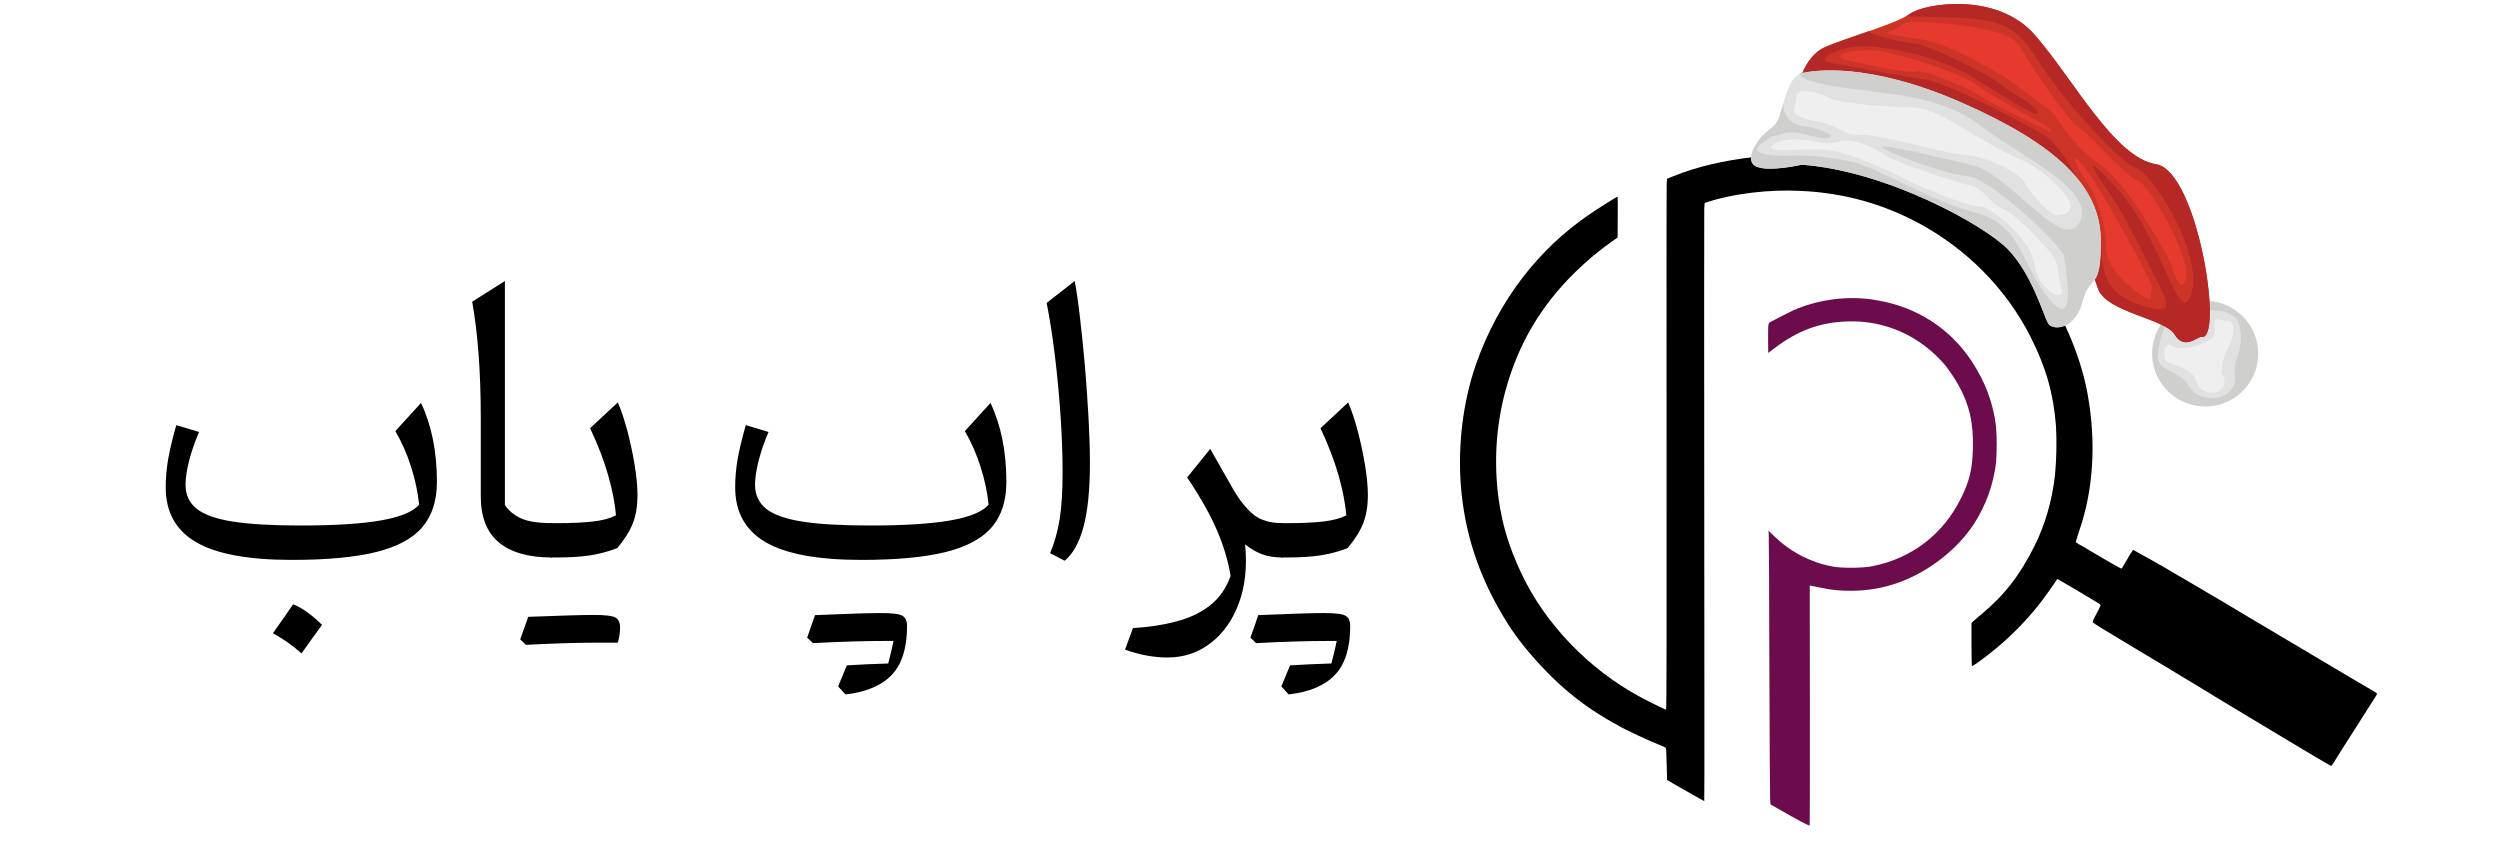 <svg xmlns="http://www.w3.org/2000/svg" xmlns:xlink="http://www.w3.org/1999/xlink" width="290" zoomAndPan="magnify" viewBox="0 0 217.5 73.5" height="98" preserveAspectRatio="xMidYMid meet" version="1.0"><defs><clipPath id="f315e96fd9"><path d="M 187 26 L 197 26 L 197 36 L 187 36 Z M 187 26 " clip-rule="nonzero"/></clipPath><clipPath id="aab674aeac"><path d="M 156.129 -3.148 L 201.906 7.199 L 195.332 36.266 L 149.559 25.914 Z M 156.129 -3.148 " clip-rule="nonzero"/></clipPath><clipPath id="84a238fb69"><path d="M 156.129 -3.148 L 201.906 7.199 L 195.332 36.266 L 149.559 25.914 Z M 156.129 -3.148 " clip-rule="nonzero"/></clipPath><clipPath id="b9b1e69658"><path d="M 156.129 -3.148 L 201.906 7.199 L 195.332 36.266 L 149.559 25.914 Z M 156.129 -3.148 " clip-rule="nonzero"/></clipPath><clipPath id="75c4304b4d"><path d="M 188 27 L 195 27 L 195 35 L 188 35 Z M 188 27 " clip-rule="nonzero"/></clipPath><clipPath id="e6a07e19d6"><path d="M 156.129 -3.148 L 201.906 7.199 L 195.332 36.266 L 149.559 25.914 Z M 156.129 -3.148 " clip-rule="nonzero"/></clipPath><clipPath id="2413c1f416"><path d="M 156.129 -3.148 L 201.906 7.199 L 195.332 36.266 L 149.559 25.914 Z M 156.129 -3.148 " clip-rule="nonzero"/></clipPath><clipPath id="9b72f06e96"><path d="M 156.129 -3.148 L 201.906 7.199 L 195.332 36.266 L 149.559 25.914 Z M 156.129 -3.148 " clip-rule="nonzero"/></clipPath><clipPath id="2d41457efb"><path d="M 156 0 L 193 0 L 193 30 L 156 30 Z M 156 0 " clip-rule="nonzero"/></clipPath><clipPath id="1f30c96ed9"><path d="M 156.129 -3.148 L 201.906 7.199 L 195.332 36.266 L 149.559 25.914 Z M 156.129 -3.148 " clip-rule="nonzero"/></clipPath><clipPath id="6ea57b56de"><path d="M 156.129 -3.148 L 201.906 7.199 L 195.332 36.266 L 149.559 25.914 Z M 156.129 -3.148 " clip-rule="nonzero"/></clipPath><clipPath id="3ccdc23891"><path d="M 156.129 -3.148 L 201.906 7.199 L 195.332 36.266 L 149.559 25.914 Z M 156.129 -3.148 " clip-rule="nonzero"/></clipPath><clipPath id="376e4fe44f"><path d="M 164 1 L 191 1 L 191 25 L 164 25 Z M 164 1 " clip-rule="nonzero"/></clipPath><clipPath id="07f811357d"><path d="M 156.129 -3.148 L 201.906 7.199 L 195.332 36.266 L 149.559 25.914 Z M 156.129 -3.148 " clip-rule="nonzero"/></clipPath><clipPath id="67c2e261ce"><path d="M 156.129 -3.148 L 201.906 7.199 L 195.332 36.266 L 149.559 25.914 Z M 156.129 -3.148 " clip-rule="nonzero"/></clipPath><clipPath id="55544af796"><path d="M 156.129 -3.148 L 201.906 7.199 L 195.332 36.266 L 149.559 25.914 Z M 156.129 -3.148 " clip-rule="nonzero"/></clipPath><clipPath id="f70bfde8fe"><path d="M 160 4 L 179 4 L 179 12 L 160 12 Z M 160 4 " clip-rule="nonzero"/></clipPath><clipPath id="ccb8bf1af3"><path d="M 156.129 -3.148 L 201.906 7.199 L 195.332 36.266 L 149.559 25.914 Z M 156.129 -3.148 " clip-rule="nonzero"/></clipPath><clipPath id="7178ff8a57"><path d="M 156.129 -3.148 L 201.906 7.199 L 195.332 36.266 L 149.559 25.914 Z M 156.129 -3.148 " clip-rule="nonzero"/></clipPath><clipPath id="c89d16035e"><path d="M 156.129 -3.148 L 201.906 7.199 L 195.332 36.266 L 149.559 25.914 Z M 156.129 -3.148 " clip-rule="nonzero"/></clipPath><clipPath id="5876156bb0"><path d="M 180 13 L 188 13 L 188 27 L 180 27 Z M 180 13 " clip-rule="nonzero"/></clipPath><clipPath id="add6c1d482"><path d="M 156.129 -3.148 L 201.906 7.199 L 195.332 36.266 L 149.559 25.914 Z M 156.129 -3.148 " clip-rule="nonzero"/></clipPath><clipPath id="dbb618f715"><path d="M 156.129 -3.148 L 201.906 7.199 L 195.332 36.266 L 149.559 25.914 Z M 156.129 -3.148 " clip-rule="nonzero"/></clipPath><clipPath id="d724f1829c"><path d="M 156.129 -3.148 L 201.906 7.199 L 195.332 36.266 L 149.559 25.914 Z M 156.129 -3.148 " clip-rule="nonzero"/></clipPath><clipPath id="4e6729c7f9"><path d="M 152 6 L 183 6 L 183 29 L 152 29 Z M 152 6 " clip-rule="nonzero"/></clipPath><clipPath id="20abd2f41a"><path d="M 156.129 -3.148 L 201.906 7.199 L 195.332 36.266 L 149.559 25.914 Z M 156.129 -3.148 " clip-rule="nonzero"/></clipPath><clipPath id="521ff8f2b8"><path d="M 156.129 -3.148 L 201.906 7.199 L 195.332 36.266 L 149.559 25.914 Z M 156.129 -3.148 " clip-rule="nonzero"/></clipPath><clipPath id="d1f3ac79ed"><path d="M 156.129 -3.148 L 201.906 7.199 L 195.332 36.266 L 149.559 25.914 Z M 156.129 -3.148 " clip-rule="nonzero"/></clipPath><clipPath id="fe663c1b73"><path d="M 153 9 L 160 9 L 160 13 L 153 13 Z M 153 9 " clip-rule="nonzero"/></clipPath><clipPath id="d9b060abd2"><path d="M 156.129 -3.148 L 201.906 7.199 L 195.332 36.266 L 149.559 25.914 Z M 156.129 -3.148 " clip-rule="nonzero"/></clipPath><clipPath id="5360bff5f2"><path d="M 156.129 -3.148 L 201.906 7.199 L 195.332 36.266 L 149.559 25.914 Z M 156.129 -3.148 " clip-rule="nonzero"/></clipPath><clipPath id="4ddd642310"><path d="M 156.129 -3.148 L 201.906 7.199 L 195.332 36.266 L 149.559 25.914 Z M 156.129 -3.148 " clip-rule="nonzero"/></clipPath><clipPath id="94fdbfd897"><path d="M 156 7 L 181 7 L 181 19 L 156 19 Z M 156 7 " clip-rule="nonzero"/></clipPath><clipPath id="75ca886d42"><path d="M 156.129 -3.148 L 201.906 7.199 L 195.332 36.266 L 149.559 25.914 Z M 156.129 -3.148 " clip-rule="nonzero"/></clipPath><clipPath id="b8bcfce951"><path d="M 156.129 -3.148 L 201.906 7.199 L 195.332 36.266 L 149.559 25.914 Z M 156.129 -3.148 " clip-rule="nonzero"/></clipPath><clipPath id="a75db68bd3"><path d="M 156.129 -3.148 L 201.906 7.199 L 195.332 36.266 L 149.559 25.914 Z M 156.129 -3.148 " clip-rule="nonzero"/></clipPath><clipPath id="d382435025"><path d="M 154 12 L 180 12 L 180 26 L 154 26 Z M 154 12 " clip-rule="nonzero"/></clipPath><clipPath id="a3011f1992"><path d="M 156.129 -3.148 L 201.906 7.199 L 195.332 36.266 L 149.559 25.914 Z M 156.129 -3.148 " clip-rule="nonzero"/></clipPath><clipPath id="39f92fd2af"><path d="M 156.129 -3.148 L 201.906 7.199 L 195.332 36.266 L 149.559 25.914 Z M 156.129 -3.148 " clip-rule="nonzero"/></clipPath><clipPath id="e804b2b3c6"><path d="M 156.129 -3.148 L 201.906 7.199 L 195.332 36.266 L 149.559 25.914 Z M 156.129 -3.148 " clip-rule="nonzero"/></clipPath></defs><path fill="#000000" d="M 152.707 13.648 C 149.949 13.957 147.613 14.504 145.562 15.34 L 145.039 15.547 L 145.004 15.895 C 144.984 16.094 144.984 26.492 144.992 39 C 145.004 55.555 144.992 61.742 144.949 61.742 C 144.875 61.742 143.512 61.074 142.715 60.645 C 138.18 58.203 134.379 54.227 132.309 49.777 C 131.277 47.555 130.707 45.695 130.379 43.395 C 129.953 40.238 130.148 37.039 130.984 33.961 C 132.078 29.953 134.047 26.609 137.043 23.676 C 138.039 22.703 139.109 21.801 140.25 21 L 140.73 20.664 L 140.742 18.887 C 140.754 17.91 140.742 17.113 140.73 17.113 C 140.645 17.113 138.914 18.207 138.113 18.766 C 135.977 20.246 134.082 22.055 132.492 24.113 C 130.754 26.379 129.383 28.922 128.438 31.625 C 127.199 35.121 126.742 39.305 127.18 43.152 C 127.617 47.02 128.879 50.578 131.09 54.129 C 131.969 55.543 133.164 57.02 134.641 58.523 C 135.824 59.738 137.137 60.832 138.539 61.777 C 139.098 62.148 140.449 62.957 140.488 62.957 C 140.578 62.992 140.656 63.035 140.73 63.09 C 141.312 63.449 143.352 64.406 144.719 64.953 C 144.926 65.043 144.949 65.059 144.961 65.25 C 144.961 65.355 144.984 65.992 145.004 66.652 L 145.039 67.855 L 145.609 68.195 C 146.625 68.785 148.25 69.695 148.27 69.695 C 148.293 69.695 148.281 58.215 148.27 44.184 C 148.258 30.148 148.258 18.449 148.27 18.164 L 148.305 17.664 L 148.633 17.551 C 150.832 16.84 153.957 16.465 156.641 16.609 C 158.238 16.672 159.832 16.902 161.387 17.277 C 165.559 18.305 169.371 20.457 172.418 23.488 C 174.129 25.188 175.562 27.145 176.656 29.297 C 178.016 32.012 178.641 34.203 178.871 37.059 C 178.949 38.484 178.914 39.918 178.785 41.344 C 178.52 43.602 177.918 45.672 176.996 47.512 C 175.715 50.066 174.359 51.816 172.344 53.473 C 172.141 53.637 171.879 53.867 171.746 53.984 L 171.52 54.203 L 171.52 56.055 C 171.52 57.074 171.539 57.918 171.562 57.941 C 171.629 57.988 172.844 57.098 173.664 56.406 C 175.012 55.289 176.23 54.039 177.324 52.684 C 177.766 52.125 178.594 50.973 178.812 50.633 L 178.98 50.371 L 179.207 50.492 C 179.332 50.555 180.039 50.973 180.777 51.41 C 181.512 51.852 182.254 52.301 182.43 52.398 C 182.605 52.496 182.75 52.617 182.75 52.66 C 182.648 52.914 182.527 53.164 182.387 53.406 C 182.113 53.91 182.035 54.086 182.078 54.152 C 182.113 54.203 183.164 54.863 184.438 55.617 C 185.707 56.375 186.934 57.109 187.176 57.262 L 189.004 58.359 C 191.086 59.617 191.48 59.848 191.691 59.98 C 191.797 60.043 192.258 60.328 192.727 60.617 C 193.199 60.898 194.449 61.652 195.523 62.301 C 199.992 64.996 202.754 66.641 202.828 66.641 C 202.965 66.473 203.082 66.285 203.184 66.102 C 203.355 65.809 204.133 64.59 204.891 63.41 C 206.629 60.68 206.809 60.406 206.809 60.352 C 206.707 60.25 206.59 60.176 206.465 60.109 C 206.117 59.914 202.984 58.062 200.508 56.586 C 198.535 55.41 195.961 53.879 195.414 53.562 C 195.16 53.406 194.184 52.824 193.246 52.266 C 192.305 51.707 191.02 50.949 190.375 50.578 C 189.727 50.207 189.07 49.824 188.914 49.727 C 188.586 49.508 186.262 48.203 185.852 47.984 L 185.574 47.84 L 185.344 48.191 C 185.227 48.387 185.008 48.75 184.859 49.012 C 184.719 49.277 184.59 49.473 184.555 49.473 C 184.5 49.473 182.367 48.246 181.836 47.914 C 181.641 47.785 181.289 47.59 181.059 47.457 C 180.895 47.379 180.742 47.285 180.602 47.172 C 180.582 47.148 180.723 46.703 180.895 46.176 C 182.125 42.629 182.375 38.539 181.641 34.391 C 181.094 31.266 179.668 27.793 177.852 25.129 C 176.195 22.703 174.629 21.012 172.426 19.25 C 169.086 16.586 164.34 14.527 159.961 13.848 C 158.469 13.621 158.043 13.586 155.852 13.574 C 153.957 13.555 153.496 13.562 152.707 13.648 " fill-opacity="1" fill-rule="evenodd"/><path fill="#6c0c4c" d="M 160.016 25.984 C 158.383 26.129 156.719 26.598 155.445 27.281 C 155.141 27.441 154.668 27.684 154.387 27.824 C 153.891 28.066 153.879 28.078 153.848 28.309 C 153.824 28.43 153.824 29.031 153.824 29.621 L 153.836 30.707 L 154.309 30.348 C 156.379 28.766 158.273 28.055 160.648 27.969 C 162.883 27.871 165.086 28.484 166.949 29.734 C 167.836 30.336 168.625 31.047 169.309 31.867 C 169.691 32.387 170.051 32.91 170.367 33.469 C 171.34 35.199 171.707 36.82 171.641 39.098 C 171.594 40.809 171.34 41.852 170.621 43.316 C 169.066 46.484 166.324 48.586 162.871 49.266 C 162.062 49.43 160.242 49.441 159.441 49.289 C 157.527 48.934 155.766 48.016 154.363 46.66 L 153.855 46.164 L 153.879 46.438 C 153.891 46.582 153.926 51.719 153.934 57.852 C 153.945 63.988 153.988 69.227 154 69.488 L 154.031 69.98 L 154.934 70.496 C 156.453 71.371 157.309 71.82 157.438 71.82 C 157.461 71.82 157.461 67.121 157.461 61.383 L 157.449 50.938 L 157.625 50.973 C 157.727 50.996 158.098 51.062 158.457 51.141 C 159.301 51.324 160.168 51.41 161.035 51.398 C 162.457 51.398 163.879 51.16 165.219 50.668 C 167.816 49.727 170.293 47.785 171.727 45.594 C 172.766 43.984 173.434 42.156 173.656 40.25 C 173.734 39.199 173.734 38.145 173.656 37.105 C 173.414 35.078 172.734 33.25 171.539 31.43 C 169.668 28.582 166.762 26.711 163.324 26.129 C 162.27 25.934 161.145 25.887 160.016 25.984 " fill-opacity="1" fill-rule="evenodd"/><path fill="#000000" d="M 36.465 43.906 C 36.352 42.828 36.121 41.73 35.766 40.617 C 35.414 39.508 34.961 38.473 34.395 37.508 L 36.629 35.055 C 37.551 37.012 38.012 39.301 38.012 41.926 C 38.012 43.543 37.594 44.848 36.762 45.84 C 35.93 46.832 34.582 47.562 32.73 48.027 C 30.887 48.484 28.438 48.711 25.395 48.711 C 21.594 48.711 18.812 48.195 17.051 47.164 C 15.293 46.133 14.418 44.543 14.418 42.402 C 14.418 41.598 14.484 40.793 14.625 39.977 C 14.762 39.168 15 38.172 15.34 36.988 L 17.316 37.582 C 16.961 38.41 16.672 39.242 16.453 40.082 C 16.246 40.914 16.141 41.609 16.141 42.164 C 16.141 43.039 16.461 43.738 17.109 44.262 C 17.754 44.777 18.805 45.152 20.262 45.379 C 21.727 45.609 23.699 45.719 26.168 45.719 C 29.152 45.719 31.484 45.57 33.16 45.273 C 34.836 44.977 35.938 44.523 36.465 43.906 Z M 25.5 52.578 C 26.242 52.852 27.082 53.449 28.016 54.363 C 27.715 54.777 27.418 55.188 27.121 55.598 C 26.832 56.004 26.535 56.418 26.23 56.848 C 25.504 56.191 24.676 55.605 23.746 55.09 C 24.043 54.664 24.332 54.246 24.621 53.844 C 24.91 53.434 25.203 53.012 25.5 52.578 Z M 25.5 52.578 " fill-opacity="1" fill-rule="nonzero"/><path fill="#000000" d="M 43.926 24.449 L 43.926 43.934 C 44.242 44.422 44.707 44.809 45.324 45.094 C 45.938 45.375 46.832 45.512 48.016 45.512 L 48.031 45.512 L 48.031 48.5 L 48.016 48.5 C 45.992 48.5 44.453 48.066 43.406 47.191 C 42.352 46.324 41.828 44.984 41.828 43.176 L 41.828 36.395 C 41.828 32.418 41.578 29.035 41.082 26.246 Z M 43.926 24.449 " fill-opacity="1" fill-rule="nonzero"/><path fill="#000000" d="M 52.129 55.91 C 50.293 55.91 48.164 55.973 45.746 56.102 C 45.629 55.973 45.465 55.812 45.258 55.629 C 45.375 55.289 45.496 54.957 45.613 54.629 C 45.734 54.309 45.848 53.992 45.957 53.664 C 48.781 53.551 50.688 53.5 51.668 53.5 C 52.66 53.5 53.281 53.574 53.543 53.723 C 53.812 53.879 53.945 54.172 53.945 54.602 C 53.945 55.035 53.879 55.473 53.75 55.91 Z M 48.039 48.5 C 47.691 48.5 47.52 48.156 47.52 47.461 L 47.52 46.566 C 47.52 45.863 47.691 45.512 48.039 45.512 L 48.723 45.512 C 49.711 45.512 50.648 45.469 51.535 45.379 C 52.418 45.281 53.102 45.094 53.59 44.828 C 53.5 43.785 53.277 42.637 52.918 41.375 C 52.562 40.109 52.035 38.734 51.34 37.254 L 53.75 35.008 C 54.059 35.723 54.34 36.578 54.602 37.566 C 54.855 38.551 55.066 39.531 55.223 40.512 C 55.379 41.488 55.461 42.34 55.461 43.07 C 55.461 44.023 55.328 44.84 55.062 45.512 C 54.801 46.188 54.352 46.91 53.707 47.684 C 52.902 47.992 52.102 48.203 51.297 48.324 C 50.5 48.441 49.551 48.5 48.441 48.5 Z M 48.039 48.5 " fill-opacity="1" fill-rule="nonzero"/><path fill="#000000" d="M 86.008 43.906 C 85.898 42.828 85.668 41.73 85.309 40.617 C 84.961 39.508 84.508 38.473 83.941 37.508 L 86.172 35.055 C 87.094 37.012 87.555 39.301 87.555 41.926 C 87.555 43.543 87.141 44.848 86.309 45.84 C 85.473 46.832 84.129 47.562 82.273 48.027 C 80.43 48.484 77.984 48.711 74.941 48.711 C 71.141 48.711 68.359 48.195 66.594 47.164 C 64.84 46.133 63.961 44.543 63.961 42.402 C 63.961 41.598 64.027 40.793 64.168 39.977 C 64.309 39.168 64.547 38.172 64.883 36.988 L 66.863 37.582 C 66.504 38.41 66.215 39.242 66 40.082 C 65.793 40.914 65.688 41.609 65.688 42.164 C 65.688 43.039 66.008 43.738 66.652 44.262 C 67.297 44.777 68.352 45.152 69.809 45.379 C 71.273 45.609 73.246 45.719 75.715 45.719 C 78.695 45.719 81.027 45.57 82.707 45.273 C 84.379 44.977 85.48 44.523 86.008 43.906 Z M 77.082 55.762 C 75.258 55.762 73.133 55.824 70.715 55.953 C 70.598 55.824 70.434 55.664 70.223 55.477 C 70.344 55.141 70.457 54.809 70.566 54.48 C 70.688 54.16 70.797 53.844 70.91 53.516 C 73.734 53.395 75.645 53.336 76.637 53.336 C 77.625 53.336 78.25 53.414 78.512 53.574 C 78.777 53.73 78.914 54.023 78.914 54.453 C 78.914 56.363 78.469 57.785 77.59 58.707 C 76.715 59.637 75.371 60.207 73.559 60.418 L 72.918 59.719 C 73.246 58.914 73.496 58.305 73.676 57.887 C 74.797 57.816 75.996 57.762 77.277 57.723 C 77.484 56.922 77.637 56.266 77.738 55.762 Z M 77.082 55.762 " fill-opacity="1" fill-rule="nonzero"/><path fill="#000000" d="M 93.5 24.449 C 93.656 25.262 93.812 26.332 93.961 27.66 C 94.117 28.98 94.262 30.406 94.395 31.93 C 94.52 33.457 94.625 34.961 94.707 36.438 C 94.785 37.918 94.824 39.211 94.824 40.32 C 94.824 42.594 94.637 44.422 94.273 45.809 C 93.906 47.188 93.355 48.184 92.621 48.785 L 91.359 48.129 C 91.746 47.207 92.02 46.223 92.191 45.168 C 92.359 44.109 92.445 42.746 92.445 41.078 C 92.445 39.555 92.383 37.906 92.266 36.141 C 92.145 34.379 91.984 32.641 91.773 30.934 C 91.566 29.23 91.328 27.703 91.059 26.352 Z M 93.5 24.449 " fill-opacity="1" fill-rule="nonzero"/><path fill="#000000" d="M 105.289 39.055 L 107.297 42.582 C 107.852 43.531 108.438 44.262 109.055 44.77 C 109.668 45.266 110.504 45.512 111.566 45.512 L 111.582 45.512 L 111.582 48.5 L 111.566 48.5 C 110.883 48.5 110.277 48.406 109.754 48.203 C 109.234 47.996 108.758 47.715 108.324 47.355 C 108.512 49.277 108.332 50.977 107.789 52.457 C 107.242 53.945 106.426 55.105 105.336 55.938 C 104.25 56.781 103 57.203 101.57 57.203 C 100.379 57.203 99.148 56.973 97.879 56.52 L 98.566 54.645 C 99.941 54.562 101.203 54.371 102.344 54.066 C 103.492 53.766 104.473 53.301 105.273 52.668 C 106.086 52.031 106.68 51.18 107.059 50.109 C 106.859 48.836 106.469 47.52 105.883 46.152 C 105.297 44.781 104.43 43.246 103.281 41.539 Z M 105.289 39.055 " fill-opacity="1" fill-rule="nonzero"/><path fill="#000000" d="M 115.641 55.762 C 113.812 55.762 111.691 55.824 109.273 55.953 C 109.152 55.824 108.992 55.664 108.781 55.477 C 108.902 55.141 109.02 54.809 109.141 54.48 C 109.25 54.16 109.359 53.844 109.465 53.516 C 112.293 53.395 114.199 53.336 115.195 53.336 C 116.184 53.336 116.809 53.414 117.07 53.574 C 117.336 53.73 117.469 54.023 117.469 54.453 C 117.469 56.363 117.027 57.785 116.145 58.707 C 115.273 59.637 113.93 60.207 112.113 60.418 L 111.477 59.719 C 111.801 58.914 112.055 58.305 112.234 57.887 C 113.352 57.816 114.555 57.762 115.832 57.723 C 116.043 56.922 116.195 56.266 116.297 55.762 Z M 111.578 48.5 C 111.234 48.5 111.059 48.156 111.059 47.461 L 111.059 46.566 C 111.059 45.863 111.234 45.512 111.578 45.512 L 112.262 45.512 C 113.254 45.512 114.191 45.469 115.074 45.379 C 115.957 45.281 116.641 45.094 117.129 44.828 C 117.039 43.785 116.816 42.637 116.457 41.375 C 116.102 40.109 115.574 38.734 114.883 37.254 L 117.293 35.008 C 117.598 35.723 117.879 36.578 118.141 37.566 C 118.395 38.551 118.605 39.531 118.766 40.512 C 118.922 41.488 119.004 42.34 119.004 43.07 C 119.004 44.023 118.867 44.84 118.602 45.512 C 118.34 46.188 117.891 46.91 117.246 47.684 C 116.445 47.992 115.641 48.203 114.836 48.324 C 114.043 48.441 113.09 48.5 111.98 48.5 Z M 111.578 48.5 " fill-opacity="1" fill-rule="nonzero"/><g clip-path="url(#f315e96fd9)"><g clip-path="url(#aab674aeac)"><g clip-path="url(#84a238fb69)"><g clip-path="url(#b9b1e69658)"><path fill="#e0e1e0" d="M 196.348 31.781 C 196.281 32.074 196.184 32.359 196.062 32.637 C 195.938 32.91 195.789 33.172 195.617 33.418 C 195.441 33.664 195.246 33.891 195.027 34.098 C 194.805 34.305 194.57 34.488 194.312 34.648 C 194.059 34.812 193.789 34.945 193.508 35.055 C 193.223 35.16 192.934 35.242 192.637 35.293 C 192.336 35.344 192.035 35.363 191.734 35.355 C 191.43 35.348 191.133 35.309 190.836 35.242 C 190.543 35.176 190.258 35.082 189.98 34.957 C 189.703 34.836 189.441 34.688 189.195 34.512 C 188.945 34.34 188.719 34.141 188.512 33.922 C 188.301 33.703 188.117 33.469 187.953 33.211 C 187.793 32.957 187.656 32.688 187.551 32.406 C 187.441 32.125 187.359 31.836 187.309 31.539 C 187.258 31.242 187.234 30.941 187.242 30.641 C 187.25 30.34 187.285 30.043 187.355 29.75 C 187.422 29.453 187.516 29.172 187.637 28.895 C 187.762 28.621 187.91 28.359 188.082 28.113 C 188.258 27.867 188.453 27.641 188.672 27.434 C 188.895 27.227 189.129 27.043 189.387 26.879 C 189.641 26.719 189.91 26.586 190.195 26.477 C 190.477 26.371 190.766 26.289 191.062 26.238 C 191.363 26.188 191.664 26.168 191.965 26.176 C 192.27 26.184 192.566 26.223 192.863 26.289 C 193.156 26.355 193.441 26.449 193.719 26.574 C 193.996 26.695 194.258 26.844 194.504 27.02 C 194.754 27.191 194.98 27.391 195.188 27.609 C 195.398 27.828 195.582 28.062 195.746 28.32 C 195.906 28.574 196.043 28.844 196.152 29.125 C 196.258 29.406 196.34 29.695 196.391 29.992 C 196.441 30.289 196.465 30.586 196.457 30.891 C 196.449 31.191 196.414 31.488 196.348 31.781 Z M 196.348 31.781 " fill-opacity="1" fill-rule="nonzero"/><path fill="#cfcfce" d="M 192.062 35.352 C 194.605 35.242 196.57 33.098 196.453 30.562 C 196.336 28.031 194.18 26.066 191.637 26.18 C 191.254 26.195 190.887 26.258 190.535 26.363 C 190.559 26.422 190.598 26.484 190.656 26.551 C 191.402 27.367 194.414 26.359 194.855 28.418 C 195.301 30.48 194.203 31.352 194.438 32.57 C 194.676 33.793 193.492 34.953 191.793 34.539 C 190.098 34.125 190.953 33.418 189.238 32.527 C 187.523 31.633 187.625 31.469 187.848 30.035 C 187.992 29.074 188.578 28.008 188.707 27.402 C 187.754 28.289 187.18 29.566 187.246 30.969 C 187.363 33.5 189.52 35.465 192.062 35.352 Z M 192.062 35.352 " fill-opacity="1" fill-rule="nonzero"/></g></g></g></g><g clip-path="url(#75c4304b4d)"><g clip-path="url(#e6a07e19d6)"><g clip-path="url(#2413c1f416)"><g clip-path="url(#9b72f06e96)"><path fill="#f0efef" d="M 193.246 32.492 C 193.246 32.492 193.312 31.18 193.879 30.188 C 194.445 29.195 194.473 27.898 193.773 27.918 C 193.074 27.938 192.566 27.363 192.66 28.375 C 192.754 29.383 192.582 29.441 191.805 29.797 C 191.027 30.152 189.621 30.562 188.902 30.066 C 188.184 29.574 188.199 31.199 188.438 31.414 C 188.676 31.629 190.777 32.016 191.07 33.148 C 191.363 34.285 192.707 34.297 193.09 33.992 C 193.469 33.688 193.766 33.043 193.246 32.492 Z M 193.246 32.492 " fill-opacity="1" fill-rule="nonzero"/></g></g></g></g><g clip-path="url(#2d41457efb)"><g clip-path="url(#1f30c96ed9)"><g clip-path="url(#6ea57b56de)"><g clip-path="url(#3ccdc23891)"><path fill="#cc3427" d="M 156.301 8.062 C 156.301 8.062 156.742 4.969 158.82 4.082 C 160.902 3.195 164.988 2.062 166.18 1.195 C 167.371 0.328 173.668 -0.781 177.008 3.02 C 180.348 6.82 183.949 13.727 187.578 14.289 C 191.211 14.855 193.516 29.762 191.516 29.309 C 191.234 29.246 190.027 30.512 189.203 29.113 C 188.375 27.719 183.332 27.199 182.543 25.152 C 181.754 23.102 180.66 18.488 178.285 16.445 C 175.906 14.402 159 7.863 156.301 8.062 Z M 156.301 8.062 " fill-opacity="1" fill-rule="nonzero"/><path fill="#b62825" d="M 182.543 25.152 C 183.332 27.199 188.375 27.719 189.203 29.113 C 190.027 30.512 191.234 29.246 191.516 29.309 C 193.516 29.762 191.211 14.855 187.578 14.289 C 183.949 13.727 180.352 6.82 177.008 3.02 C 173.668 -0.781 167.371 0.328 166.18 1.195 C 166.086 1.266 165.969 1.336 165.836 1.41 C 166.5 1.441 167.328 1.469 168.375 1.484 C 173.566 1.555 175.277 1.918 177.203 5.094 C 179.125 8.27 184.438 14.215 185.824 14.602 C 187.211 14.988 191.68 22.004 190.656 25.504 C 189.633 29.004 188.133 20.578 184.031 16.227 C 179.93 11.875 183.395 16.547 184.191 17.805 C 184.988 19.062 188.32 25.629 188.371 25.949 C 188.418 26.27 189.227 27.703 185.727 26.348 C 182.223 24.992 183.027 22.09 182.711 20.234 C 182.391 18.375 179.719 12.93 177.93 11.816 C 176.145 10.699 169.344 7.207 167.703 6.957 C 166.066 6.711 159.504 5.52 159.105 5.441 C 158.703 5.363 158.211 4.836 160.613 4.203 C 163.016 3.574 168.566 4.879 171.484 6.637 C 174.402 8.398 177.535 10.527 177.309 9.789 C 177.082 9.055 175.078 8.234 174.055 7.34 C 173.027 6.449 167.789 3.969 166.863 3.832 C 166.129 3.723 163.184 3.285 162.578 2.719 C 161.223 3.191 159.801 3.664 158.82 4.082 C 156.742 4.969 156.301 8.062 156.301 8.062 C 159 7.863 175.91 14.402 178.285 16.445 C 180.66 18.488 181.754 23.102 182.543 25.152 Z M 182.543 25.152 " fill-opacity="1" fill-rule="nonzero"/></g></g></g></g><g clip-path="url(#376e4fe44f)"><g clip-path="url(#07f811357d)"><g clip-path="url(#67c2e261ce)"><g clip-path="url(#55544af796)"><path fill="#e63a2f" d="M 172.789 5.789 C 172.789 5.789 169.305 3.754 167.328 3.453 C 165.352 3.152 163.59 2.953 164.352 2.77 C 165.109 2.586 165.445 2 166.145 1.922 C 166.848 1.84 174.617 2.113 175.684 3.984 C 176.754 5.859 179.957 10.586 180.797 11.031 C 181.637 11.477 184.75 15.227 185.98 15.727 C 187.215 16.227 190.789 22.906 190.148 24.355 C 189.508 25.805 189.125 23.172 188.492 22.148 C 187.859 21.125 185.16 16.109 182.707 14.324 C 180.254 12.543 179.293 10.766 178.863 10.137 C 178.434 9.508 175.582 7.613 175.043 7.145 C 174.504 6.672 172.789 5.789 172.789 5.789 Z M 172.789 5.789 " fill-opacity="1" fill-rule="nonzero"/></g></g></g></g><g clip-path="url(#f70bfde8fe)"><g clip-path="url(#ccb8bf1af3)"><g clip-path="url(#7178ff8a57)"><g clip-path="url(#c89d16035e)"><path fill="#e63a2f" d="M 177.945 10.887 C 177.945 10.887 173.641 8.617 172.215 7.539 C 170.789 6.457 166.164 4.914 163.801 4.492 C 161.438 4.07 159.168 4.84 160.492 5.176 C 161.816 5.512 166.062 6.453 166.762 6.207 C 167.461 5.961 172.117 8.113 172.398 8.418 C 172.68 8.719 177.461 11.031 177.461 11.031 C 177.461 11.031 179.348 12.09 177.945 10.887 Z M 177.945 10.887 " fill-opacity="1" fill-rule="nonzero"/></g></g></g></g><g clip-path="url(#5876156bb0)"><g clip-path="url(#add6c1d482)"><g clip-path="url(#dbb618f715)"><g clip-path="url(#d724f1829c)"><path fill="#e63a2f" d="M 182.059 15.512 C 182.059 15.512 187.516 24.625 187.215 25.191 C 186.914 25.758 187.648 26.637 186.125 25.559 C 184.598 24.477 183.109 22.918 183.223 21.328 C 183.336 19.738 182.242 16.875 181.867 16.352 C 181.496 15.824 180.523 14.25 180.539 13.812 C 180.551 13.375 182.059 15.512 182.059 15.512 Z M 182.059 15.512 " fill-opacity="1" fill-rule="nonzero"/></g></g></g></g><g clip-path="url(#4e6729c7f9)"><g clip-path="url(#20abd2f41a)"><g clip-path="url(#521ff8f2b8)"><g clip-path="url(#d1f3ac79ed)"><path fill="#e0e1e0" d="M 152.844 14.504 C 152.844 14.504 151.836 14.242 152.672 12.723 C 153.512 11.199 154.48 11.34 154.844 10.066 C 155.211 8.793 155.652 6.652 156.727 6.375 C 157.801 6.098 162.629 5.387 170.727 8.957 C 178.824 12.527 182.711 16.16 182.766 20.832 C 182.816 25.504 181.828 23.73 181.184 26.227 C 180.535 28.723 178.551 28.797 178.172 28.109 C 177.793 27.418 176.754 23.824 174.703 21.703 C 172.652 19.586 164.145 14.871 156.75 14.328 C 156.75 14.328 153.934 14.98 152.844 14.504 Z M 152.844 14.504 " fill-opacity="1" fill-rule="nonzero"/><path fill="#cfcfce" d="M 170.727 8.957 C 162.629 5.387 157.801 6.098 156.727 6.375 C 156.68 6.387 156.629 6.406 156.582 6.426 C 156.633 6.746 157.309 7.129 159.527 7.488 C 164.676 8.316 168.617 8.16 172.355 10.973 C 176.094 13.789 182.32 16.523 180.934 19.328 C 179.551 22.129 174.848 15.129 171.582 14.371 C 168.312 13.613 164.668 12.691 163.824 12.75 C 162.98 12.809 169.207 15.223 171.152 15.32 C 173.102 15.418 179.527 21.512 179.59 22.352 C 179.652 23.195 180.789 28.945 178.332 26.078 C 175.875 23.211 175.961 19.555 171.863 18.496 C 167.766 17.438 163.168 14.453 160.93 14.035 C 158.691 13.617 157.645 13.5 155.555 13.547 C 153.465 13.59 152.086 13.25 153.367 12.418 C 154.648 11.59 155.117 10.695 154.938 9.73 C 154.906 9.848 154.875 9.961 154.844 10.066 C 154.48 11.34 153.512 11.199 152.672 12.723 C 151.836 14.242 152.844 14.504 152.844 14.504 C 153.934 14.98 156.75 14.328 156.75 14.328 C 164.145 14.871 172.652 19.586 174.703 21.703 C 176.754 23.824 177.793 27.418 178.172 28.109 C 178.551 28.797 180.535 28.723 181.184 26.227 C 181.828 23.73 182.816 25.504 182.766 20.832 C 182.711 16.16 178.824 12.531 170.727 8.957 Z M 170.727 8.957 " fill-opacity="1" fill-rule="nonzero"/></g></g></g></g><g clip-path="url(#fe663c1b73)"><g clip-path="url(#d9b060abd2)"><g clip-path="url(#5360bff5f2)"><g clip-path="url(#4ddd642310)"><path fill="#cfcfce" d="M 156.867 10.969 C 155.484 10.77 155.156 9.816 155.137 9.008 C 155.031 9.387 154.934 9.754 154.844 10.066 C 154.562 11.047 153.922 11.191 153.258 11.902 C 153.758 11.934 154.266 11.898 154.699 11.742 C 156.207 11.211 156.828 11.734 158.438 11.992 C 160.047 12.246 159.355 11.328 156.867 10.969 Z M 156.867 10.969 " fill-opacity="1" fill-rule="nonzero"/></g></g></g></g><g clip-path="url(#94fdbfd897)"><g clip-path="url(#75ca886d42)"><g clip-path="url(#b8bcfce951)"><g clip-path="url(#a75db68bd3)"><path fill="#f0efef" d="M 178.871 18.754 C 178.871 18.754 181.594 18.75 179.059 16.25 C 176.52 13.75 176.191 14.297 173.059 12.496 C 169.926 10.699 168.164 9.312 166.129 9.332 C 164.09 9.355 159.656 8.887 159.219 8.559 C 158.781 8.23 156.285 7.391 156.289 8.402 C 156.289 9.414 155.277 10.043 157.781 10.496 C 160.281 10.953 160.301 11.824 161.887 11.738 C 163.473 11.652 169.465 13.426 171.004 13.48 C 172.547 13.531 175.68 14.992 176.117 15.828 C 176.555 16.664 177.664 18.051 178.871 18.754 Z M 178.871 18.754 " fill-opacity="1" fill-rule="nonzero"/></g></g></g></g><g clip-path="url(#d382435025)"><g clip-path="url(#a3011f1992)"><g clip-path="url(#39f92fd2af)"><g clip-path="url(#e804b2b3c6)"><path fill="#f0efef" d="M 160.234 12.219 C 160.234 12.219 159.516 12.656 158.09 12.344 C 156.664 12.031 154.863 11.973 154.176 12.688 C 153.488 13.402 157.367 12.801 159.141 13.055 C 160.914 13.309 164.703 14.992 165.422 15.422 C 166.141 15.848 171.047 17.98 172.125 17.938 C 173.203 17.895 176.738 20.84 176.992 22.992 C 177.25 25.145 179.684 26.523 179.336 25.137 C 178.992 23.75 179.09 22.805 178.578 22.191 C 178.066 21.574 175.566 18.738 174.285 18.191 C 173 17.648 172.82 16.5 171.293 16.117 C 169.77 15.738 165.125 14.184 164.309 13.672 C 163.492 13.156 162.023 12.148 160.234 12.219 Z M 160.234 12.219 " fill-opacity="1" fill-rule="nonzero"/></g></g></g></g></svg>
